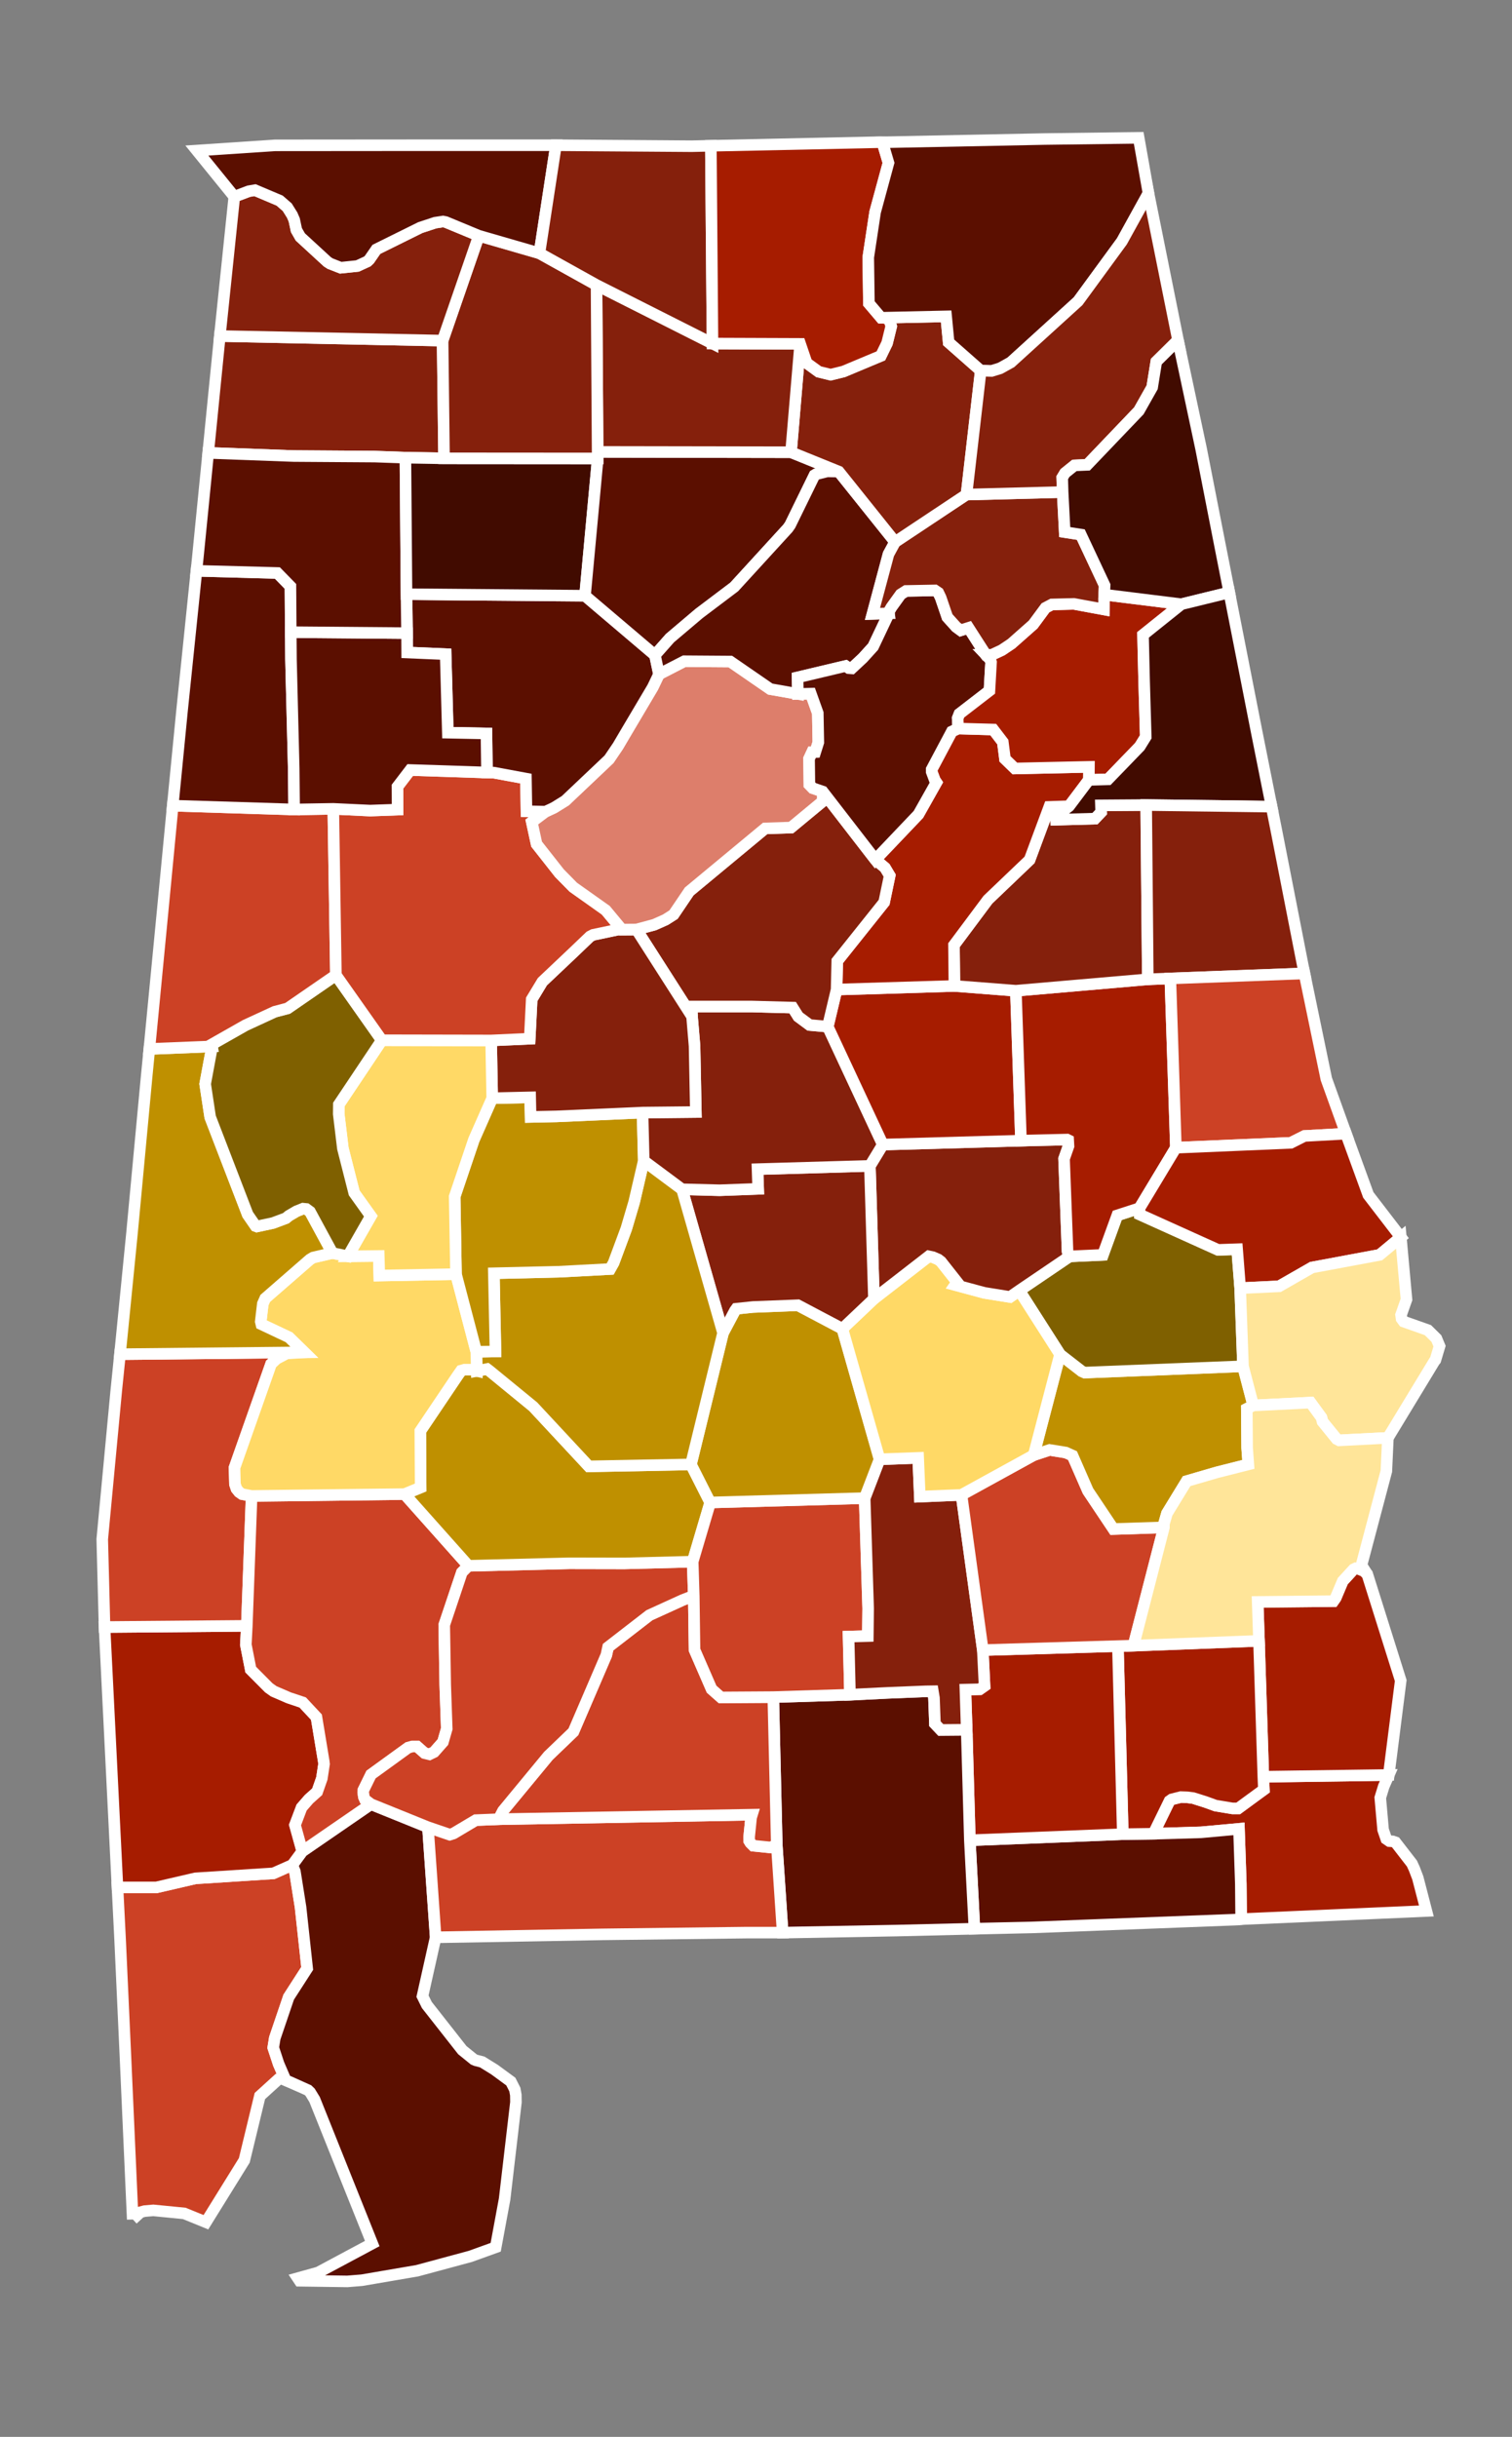 <?xml version="1.0" encoding="UTF-8" standalone="no"?>
<svg
   viewBox="0 0 139 224"
   width="139"
   height="224"
   version="1.1"
   id="svg21748"
   sodipodi:docname="alabama_counties_by_race.svg"
   inkscape:version="1.2.1 (9c6d41e4, 2022-07-14)"
   xmlns:inkscape="http://www.inkscape.org/namespaces/inkscape"
   xmlns:sodipodi="http://sodipodi.sourceforge.net/DTD/sodipodi-0.dtd"
   xmlns="http://www.w3.org/2000/svg"
   xmlns:svg="http://www.w3.org/2000/svg">
  <rect x="0" y="0" width="139" height="224" fill="#808080" stroke="none"/>
  <defs
     id="defs21752" />
  <sodipodi:namedview
     id="namedview21750"
     pagecolor="#ffffff"
     bordercolor="#000000"
     borderopacity="0.25"
     inkscape:showpageshadow="2"
     inkscape:pageopacity="0.0"
     inkscape:pagecheckerboard="0"
     inkscape:deskcolor="#d1d1d1"
     showgrid="false"
     inkscape:zoom="2.0702098"
     inkscape:cx="51.927104"
     inkscape:cy="116.65484"
     inkscape:window-width="1440"
     inkscape:window-height="799"
     inkscape:window-x="0"
     inkscape:window-y="23"
     inkscape:window-maximized="0"
     inkscape:current-layer="layer1" />
  <style
     id="style21678">#AL_Greene, #AL_Macon {  }
#AL_Russell, #AL_Barbour {   }
#AL_Marengo, #AL_Hale, #AL_Montgomery {   }
#AL_Perry, #AL_Lowndes, #AL_Wilcox, #AL_Dallas, #AL_Sumter, #AL_Bullock {   }
#AL_Escambia, #AL_Tuscaloosa, #AL_Choctaw, #AL_Mobile, #AL_Pike, #AL_Chambers, #AL_Pickens, #AL_Monroe, #AL_Clarke, #AL_Butler, #AL_Conecuh {   }
#AL_Henry, #AL_Tallapoosa, #AL_Calhoun, #AL_Coffee, #AL_Washington, #AL_Dale, #AL_Coosa, #AL_Houston, #AL_Lee, #AL_Talladega, #AL_Madison {   }
#AL_Clay, #AL_Chilton, #AL_Marshall, #AL_De_Kalb, #AL_Randolph, #AL_Colbert, #AL_Etowah, #AL_Lawrence, #AL_Bibb, #AL_Franklin, #AL_Limestone, #AL_Shelby, #AL_Morgan, #AL_Elmore, #AL_Crenshaw, #AL_Autauga {   }
#AL_Cullman, #AL_Marion, #AL_Walker, #AL_Jackson, #AL_Lamar, #AL_Blount, #AL_Fayette, #AL_St_Clair, #AL_Lauderdale, #AL_Covington, #AL_Geneva, #AL_Baldwin {   }
#AL_Winston, #AL_Cleburne, #AL_Cherokee {   }
tspan { white-space:pre }
.shp0 { fill: #d40000;stroke: #ffffff;stroke-width: 1.062 }
.shp1 { fill: #aa0000;stroke: #ffffff;stroke-width: 1.062 }
.shp2 { fill: #e27f90;stroke: #ffffff;stroke-width: 1.062 }
.shp3 { fill: #cc2f4a;stroke: #ffffff;stroke-width: 1.062 }
.shp4 { fill: #4389e3;stroke: #ffffff;stroke-width: 1.062 }
.shp5 { fill: #1666cb;stroke: #ffffff;stroke-width: 1.062 }
.shp6 { fill: #0645b4;stroke: #ffffff;stroke-width: 1.062 }
.shp7 { fill: #86b6f2;stroke: #ffffff;stroke-width: 1.062 }
.shp8 { fill: #800000;stroke: #ffffff;stroke-width: 1.062 }
</style>
  <g
     id="layer1">
    <path
       id="AL_Houston"
       class="shp0"
       d="M116.14 163.32L127.67 163.16L127.21 164.21L126.89 165.25L127.15 168.19L127.44 169.04L127.73 169.24L128.03 169.26L128.29 169.35L129.8 171.3L130.02 171.78L130.34 172.62L131.13 175.66L114.1 176.41L114.07 173.16L113.9 168.11L110.41 168.43L106.04 168.56L107.51 165.55L107.72 165.4L108.55 165.19L109.14 165.21L109.69 165.28L110.86 165.65L111.74 165.97L113.3 166.23L113.83 166.23L116.19 164.5L116.14 163.32Z"
       style="fill:#a61c00;fill-opacity:1" />
    <path
       id="AL_Henry"
       class="shp0"
       d="M115.74 150.83L115.62 147.25L122.58 147.18L122.79 146.88L123.44 145.34L124.44 144.25L124.63 144.16L124.82 144.18L125.39 144.41L125.7 144.72L128.77 154.48L127.67 163.16L116.14 163.32L115.74 150.83Z"
       style="fill:#a61c00;fill-opacity:1" />
    <path
       id="AL_Geneva"
       class="shp1"
       d="M103.22 168.6L106.04 168.56L110.41 168.43L113.9 168.11L114.07 173.16L114.1 176.41L113.74 176.45L94.92 177.17L89.58 177.29L89.16 169.16L103.22 168.6Z"
       style="fill:#5b0f00;fill-opacity:1" />
    <path
       id="AL_Dale"
       class="shp0"
       d="M104.2 151.27L115.74 150.83L116.14 163.32L116.19 164.5L113.83 166.23L113.3 166.23L111.74 165.97L110.86 165.65L109.69 165.28L109.14 165.21L108.55 165.19L107.72 165.4L107.51 165.55L106.04 168.56L103.22 168.6L102.77 151.31L104.2 151.27Z"
       style="fill:#a61c00;fill-opacity:1" />
    <path
       id="AL_Coffee"
       class="shp0"
       d="M102.77 151.31L103.22 168.6L89.16 169.16L88.87 159L88.75 155.31L90.07 155.28L90.51 154.97L90.35 151.68L102.77 151.31Z"
       style="fill:#a61c00;fill-opacity:1" />
    <path
       id="AL_Covington"
       class="shp1"
       d="M78.14 155.78L81.6 155.61L85.11 155.47L85.76 155.46L85.86 156.07L85.95 158.45L86.49 159.02L88.87 159L89.16 169.16L89.58 177.29L82.51 177.46L71.95 177.65L71.41 169.58L71.09 156L78.14 155.78Z"
       style="fill:#5b0f00;fill-opacity:1" />
    <path
       id="AL_Mobile"
       class="shp2"
       d="M26.87 171.43L27.11 172.03L27.63 175.31L28.24 180.94L26.54 183.58L25.26 187.35L25.12 188.22L25.61 189.71L26.26 191.22L25.77 191.01L25.63 191.09L23.89 192.67L22.46 198.58L18.93 204.27L16.94 203.46L14.09 203.18L13.29 203.25L12.91 203.35L12.2 204L12.2 204.01L11.53 189.01L11.04 178.26L10.8 173.49L14.38 173.49L17.96 172.66L25.13 172.2L26.87 171.43Z"
       style="fill:#cc4125;fill-opacity:1" />
    <path
       id="AL_Baldwin"
       class="shp0"
       d="M34.1 165.84L39.34 167.96L40.05 178.08L38.84 183.49L39.24 184.3L42.5 188.45L43.56 189.31L43.75 189.39L44.33 189.54L45.46 190.24L46.96 191.34L47.33 192.07L47.42 192.57L47.43 193.24L46.39 202.14L45.57 206.57L43.24 207.41L38.35 208.73L33.27 209.6L31.93 209.71L27.54 209.65L27.38 209.41L29.25 208.89L34.22 206.23L28.92 192.99L28.51 192.32L28.31 192.13L26.73 191.42L26.26 191.22L25.61 189.71L25.12 188.22L25.26 187.35L26.54 183.58L28.24 180.94L27.63 175.31L27.11 172.03L26.87 171.43L27.79 170.18L34.1 165.84Z"
       style="fill:#5b0f00;fill-opacity:1" />
    <path
       id="AL_Escambia"
       class="shp3"
       d="M71.41 169.58L71.95 177.65L68.58 177.65L55.35 177.81L40.05 178.08L39.34 167.96L41.34 168.64L41.69 168.53L43.74 167.31L45.93 167.22L69.13 166.81L69.05 167.07L68.87 168.85L68.88 169.22L68.99 169.4L69.25 169.66L70.83 169.82L71.41 169.58Z"
       style="fill:#cc4125;fill-opacity:1" />
    <path
       id="AL_Conecuh"
       class="shp2"
       d="M71.09 156L71.41 169.58L70.83 169.82L69.25 169.66L68.99 169.4L68.88 169.22L68.87 168.85L69.05 167.07L69.13 166.81L45.93 167.22L45.96 166.99L46.24 166.45L50.41 161.4L52.71 159.19L55.74 152.14L55.9 151.41L59.7 148.47L62.75 147.08L63.57 146.76L63.78 146.74L63.85 151.66L65.42 155.27L66.28 156.03L71.09 156Z"
       style="fill:#cc4125;fill-opacity:1" />
    <path
       id="AL_Washington"
       class="shp0"
       d="M9.61 149.56L22.69 149.45L22.6 151.18L23.05 153.47L24.71 155.14L25.16 155.46L26.57 156.07L27.83 156.49L29.09 157.84L29.76 161.89L29.79 162.15L29.59 163.47L29.16 164.7L28.4 165.38L27.73 166.15L27.12 167.76L27.79 170.18L26.87 171.43L25.13 172.2L17.96 172.66L14.38 173.49L10.8 173.49L9.61 149.56Z"
       style="fill:#a61c00;fill-opacity:1" />
    <path
       id="AL_Choctaw"
       class="shp2"
       d="M11.03 124.48L27.98 124.31L26.36 124.41L25.43 124.9L24.92 125.38L21.56 134.91L21.6 136.43L21.74 136.85L21.98 137.15L22.25 137.34L23.13 137.51L22.69 149.45L9.61 149.56L9.4 141.49L10.69 127.81L11.03 124.48Z"
       style="fill:#cc4125;fill-opacity:1" />
    <path
       id="AL_Clarke"
       class="shp2"
       d="M37.19 137.34L43.06 143.93L42.46 144.54L40.84 149.37L40.93 154.88L41.07 158.91L40.72 160.13L39.91 161.05L39.48 161.26L39.03 161.15L38.34 160.54L37.91 160.54L37.52 160.65L34.11 163.12L33.41 164.55L33.39 164.74L33.45 165.17L33.56 165.43L34.1 165.84L27.79 170.18L27.12 167.76L27.73 166.15L28.4 165.38L29.16 164.7L29.59 163.47L29.79 162.15L29.76 161.89L29.09 157.84L27.83 156.49L26.57 156.07L25.16 155.46L24.71 155.14L23.05 153.47L22.6 151.18L22.69 149.45L23.13 137.51L37.19 137.34Z"
       style="fill:#cc4125;fill-opacity:1" />
    <path
       id="AL_Monroe"
       class="shp2"
       d="M63.68 143.55L63.78 146.74L63.57 146.76L62.75 147.08L59.7 148.47L55.9 151.41L55.74 152.14L52.71 159.19L50.41 161.4L46.24 166.45L45.96 166.99L45.93 167.22L43.74 167.31L41.69 168.53L41.34 168.64L39.34 167.96L34.1 165.84L33.56 165.43L33.45 165.17L33.39 164.74L33.41 164.55L34.11 163.12L37.52 160.65L37.91 160.54L38.34 160.54L39.03 161.15L39.48 161.26L39.91 161.05L40.72 160.13L41.07 158.91L40.93 154.88L40.84 149.37L42.46 144.54L43.06 143.93L52.37 143.7L57.42 143.71L63.68 143.55Z"
       style="fill:#cc4125;fill-opacity:1" />
    <path
       id="AL_Wilcox"
       class="shp4"
       d="M43.83 126.02L44.78 125.84L44.98 125.99L49.02 129.3L54.13 134.79L63.52 134.61L65.29 138.11L63.68 143.55L57.42 143.71L52.37 143.7L43.06 143.93L37.19 137.34L38.67 136.73L38.64 131.54L42.06 126.46L42.39 125.99L42.71 125.9L43.31 125.9L43.83 126.02Z"
       style="fill:#bf9000;fill-opacity:1" />
    <path
       id="AL_Butler"
       class="shp2"
       d="M65.29 138.11L79.49 137.71L79.81 147.85L79.78 150.39L78.01 150.44L78.14 155.78L71.09 156L66.28 156.03L65.42 155.27L63.85 151.66L63.78 146.74L63.68 143.55L65.29 138.11Z"
       style="fill:#cc4125;fill-opacity:1" />
    <path
       id="AL_Crenshaw"
       class="shp0"
       d="M88.39 137.41L90.35 151.68L90.51 154.97L90.07 155.28L88.75 155.31L88.87 159L86.49 159.02L85.95 158.45L85.86 156.07L85.76 155.46L85.11 155.47L81.6 155.61L78.14 155.78L78.01 150.44L79.78 150.39L79.81 147.85L79.49 137.71L80.86 134.14L84.41 134.01L84.56 137.57L88.39 137.41Z"
       style="fill:#85200c;fill-opacity:1" />
    <path
       id="AL_Pike"
       class="shp2"
       d="M95.03 133.76L96.49 133.28L97.98 133.52L98.6 133.8L100.02 137.05L102.36 140.55L107 140.4L104.2 151.27L102.77 151.31L90.35 151.68L88.39 137.41L95.03 133.76Z"
       style="fill:#cc4125;fill-opacity:1" />
    <path
       id="AL_Bullock"
       class="shp5"
       d="M114.27 125.59L115.21 129.19L114.62 129.5L114.65 133.1L114.76 134.61L111.87 135.34L109.09 136.15L107.28 139.11L107 140.08L107 140.4L102.36 140.55L100.02 137.05L98.6 133.8L97.98 133.52L96.49 133.28L95.03 133.76L97.45 124.5L99.45 126.05L99.72 126.17L114.27 125.59Z"
       style="fill:#bf9000;fill-opacity:1" />
    <path
       id="AL_Macon"
       class="shp6"
       d="M104.75 111.06L104.78 111.64L111.98 114.89L113.73 114.83L114.01 118.41L114.27 125.59L99.72 126.17L99.45 126.05L97.45 124.5L93.7 118.63L98.33 115.49L101.39 115.35L102.71 111.72L104.75 111.06Z"
       style="fill:#7f6000;fill-opacity:1" />
    <path
       id="AL_Lowndes"
       class="shp5"
       d="M66.47 122.53L67.56 120.48L67.69 120.3L69.22 120.14L73.35 119.98L77.44 122.14L80.86 134.14L79.49 137.71L65.29 138.11L63.52 134.61L66.47 122.53Z"
       style="fill:#bf9000;fill-opacity:1" />
    <path
       id="AL_Montgomery"
       class="shp4"
       d="M80.34 119.39L85.38 115.48L85.76 115.56L86.25 115.77L86.51 115.97L88 117.86L87.82 118.12L90.49 118.84L92.85 119.22L93.7 118.63L97.45 124.5L95.03 133.76L88.39 137.41L84.56 137.57L84.41 134.01L80.86 134.14L77.44 122.14L80.34 119.39Z"
       style="fill:#ffd966;fill-opacity:1" />
    <path
       id="AL_Elmore"
       class="shp0"
       d="M93.86 104.85L98.1 104.75L98.2 104.8L98.23 105.35L97.82 106.52L98.14 115.03L98.23 115.37L98.33 115.49L93.7 118.63L92.85 119.22L90.49 118.84L87.82 118.12L88 117.86L86.51 115.97L86.25 115.77L85.76 115.56L85.38 115.48L80.34 119.39L79.97 107.17L81.16 105.21L93.86 104.85Z"
       style="fill:#85200c;fill-opacity:1" />
    <path
       id="AL_Autauga"
       class="shp0"
       d="M79.97 107.17L80.34 119.39L77.44 122.14L73.35 119.98L69.22 120.14L67.69 120.3L67.56 120.48L66.47 122.53L62.7 109.32L66.15 109.41L69.7 109.28L69.64 107.47L79.97 107.17Z"
       style="fill:#85200c;fill-opacity:1" />
    <path
       id="AL_Dallas"
       class="shp4"
       d="M59.18 106.7L62.7 109.32L66.47 122.53L63.52 134.61L54.13 134.79L49.02 129.3L44.98 125.99L44.78 125.84L43.83 126.02L43.79 124.26L45.55 124.23L45.4 117.04L51.37 116.9L56.09 116.65L56.41 116.08L57.58 112.93L58.3 110.49L59.18 106.7Z"
       style="fill:#bf9000;fill-opacity:1" />
    <path
       id="AL_Marengo"
       class="shp7"
       d="M31.98 115.48L34.82 115.45L34.87 117.25L41.92 117.12L43.79 124.26L43.83 126.02L43.31 125.9L42.71 125.9L42.39 125.99L42.06 126.46L38.64 131.54L38.67 136.73L37.19 137.34L23.13 137.51L22.25 137.34L21.98 137.15L21.74 136.85L21.6 136.43L21.56 134.91L24.92 125.38L25.43 124.9L26.36 124.41L27.98 124.31L26.57 122.93L24.03 121.73L23.97 121.48L24.16 119.85L24.38 119.35L28.49 115.77L28.79 115.59L30.56 115.18L31.98 115.48Z"
       style="fill:#ffd966;fill-opacity:1" />
    <path
       id="AL_Sumter"
       class="shp5"
       d="M13.73 96.42L19.5 96.19L18.86 99.64L19.32 102.68L22.77 111.64L23.5 112.7L23.61 112.74L25.1 112.42L26.28 111.98L26.56 111.75L27.26 111.34L27.86 111.1L28.16 111.13L28.5 111.38L30.56 115.18L28.79 115.59L28.49 115.77L24.38 119.35L24.16 119.85L23.97 121.48L24.03 121.73L26.57 122.93L27.98 124.31L11.03 124.48L12.13 113.4L13.48 98.97L13.73 96.42Z"
       style="fill:#bf9000;fill-opacity:1" />
    <path
       id="AL_Perry"
       class="shp5"
       d="M45.25 100.95L48.74 100.87L48.78 102.67L51.15 102.62L59.07 102.27L59.18 106.7L58.3 110.49L57.58 112.93L56.41 116.08L56.09 116.65L51.37 116.9L45.4 117.04L45.55 124.23L43.79 124.26L41.92 117.12L41.8 109.99L43.56 104.78L45.25 100.95Z"
       style="fill:#bf9000;fill-opacity:1" />
    <path
       id="AL_Chilton"
       class="shp1"
       d="M76.1 94.37L81.16 105.21L79.97 107.17L69.64 107.47L69.7 109.28L66.15 109.41L62.7 109.32L59.18 106.7L59.07 102.27L63.97 102.22L63.85 96.15L63.62 93.43L63.59 92.52L69.11 92.52L72.87 92.62L73.39 93.45L74.43 94.22L76.1 94.37Z"
       style="fill:#85200c;fill-opacity:1" />
    <path
       id="AL_Coosa"
       class="shp3"
       d="M87.74 90.63L93.39 91.07L93.86 104.85L81.16 105.21L76.1 94.37L76.91 90.96L87.74 90.63Z"
       style="fill:#a61c00;fill-opacity:1" />
    <path
       id="AL_Tallapoosa"
       class="shp0"
       d="M105.52 90.02L107.59 89.94L108.1 105.5L104.75 111.06L102.71 111.72L101.39 115.35L98.33 115.49L98.23 115.37L98.14 115.03L97.82 106.52L98.23 105.35L98.2 104.8L98.1 104.75L93.86 104.85L93.39 91.07L105.52 90.02Z"
       style="fill:#a61c00;fill-opacity:1" />
    <path
       id="AL_Clay"
       class="shp1"
       d="M98.28 74.11L97.08 75.05L97.09 75.35L100.66 75.25L101.23 74.65L101.21 74.03L105.37 74L105.52 90.02L93.39 91.07L87.74 90.63L87.7 86.88L90.82 82.7L94.65 79.04L96.46 74.17L98.28 74.11Z"
       style="fill:#85200c;fill-opacity:1" />
    <path
       id="AL_Talladega"
       class="shp3"
       d="M88.08 66.97L91.31 67.06L92.19 68.21L92.39 69.76L93.3 70.64L100.11 70.49L100.1 71.69L98.28 74.11L96.46 74.17L94.65 79.04L90.82 82.7L87.7 86.88L87.74 90.63L76.91 90.96L76.97 88.34L81.28 82.94L81.79 80.49L81.36 79.77L80.47 79.02L84.43 74.86L86.08 71.93L85.94 71.72L85.65 70.94L85.65 70.72L87.5 67.24L88.08 66.97Z"
       style="fill:#a61c00;fill-opacity:1" />
    <path
       id="AL_Shelby"
       class="shp3"
       d="M75.63 72.76L80.47 79.02L81.36 79.77L81.79 80.49L81.28 82.94L76.97 88.34L76.91 90.96L76.1 94.37L74.43 94.22L73.39 93.45L72.87 92.62L69.11 92.52L63.59 92.52L63.62 93.43L58.51 85.44L60.15 85L61.18 84.54L61.92 84.07L63.36 81.94L70.34 76.15L72.72 76.07L75.63 73.66L75.63 72.76Z"
       style="fill:#85200c;fill-opacity:1" />
    <path
       id="AL_Bibb"
       class="shp0"
       d="M57.17 85.45L58.51 85.44L63.62 93.43L63.85 96.15L63.97 102.22L59.07 102.27L51.15 102.62L48.78 102.67L48.74 100.87L45.25 100.95L45.15 95.64L48.7 95.48L48.88 91.86L49.86 90.24L52.66 87.59L54.24 86.08L54.53 85.93L56.81 85.45L57.17 85.45Z"
       style="fill:#85200c;fill-opacity:1" />
    <path
       id="AL_Hale"
       class="shp7"
       d="M35.1 95.62L45.15 95.64L45.25 100.95L43.56 104.78L41.8 109.99L41.92 117.12L34.87 117.25L34.82 115.45L31.98 115.48L34.09 111.79L32.56 109.65L31.52 105.56L31.14 102.4L31.15 101.53L35.1 95.62Z"
       style="fill:#ffd966;fill-opacity:1" />
    <path
       id="AL_Greene"
       class="shp6"
       d="M30.88 89.63L35.1 95.62L31.15 101.53L31.14 102.4L31.52 105.56L32.56 109.65L34.09 111.79L31.98 115.48L30.56 115.18L28.5 111.38L28.16 111.13L27.86 111.1L27.26 111.34L26.56 111.75L26.28 111.98L25.1 112.42L23.61 112.74L23.5 112.7L22.77 111.64L19.32 102.68L18.86 99.64L19.5 96.19L19.47 96L22.57 94.24L25.26 93L26.44 92.69L30.88 89.63Z"
       style="fill:#7f6000;fill-opacity:1" />
    <path
       id="AL_Pickens"
       class="shp2"
       d="M30.64 74.35L30.88 89.63L26.44 92.69L25.26 93L22.57 94.24L19.47 96L19.5 96.19L13.73 96.42L14.91 84.18L15.88 74.06L27.04 74.41L30.64 74.35Z"
       style="fill:#cc4125;fill-opacity:1" />
    <path
       id="AL_Tuscaloosa"
       class="shp2"
       d="M44.77 71.01L45.38 71.02L48.35 71.57L48.4 74.57L50.15 74.61L48.89 75.56L49.33 77.59L51.43 80.26L52.7 81.55L55.69 83.67L57.17 85.45L56.81 85.45L54.53 85.93L54.24 86.08L52.66 87.59L49.86 90.24L48.88 91.86L48.7 95.48L45.15 95.64L35.1 95.62L30.88 89.63L30.64 74.35L34.03 74.51L36.55 74.42L36.54 72.31L37.71 70.78L44.77 71.01Z"
       style="fill:#cc4125;fill-opacity:1" />
    <path
       id="AL_Jefferson"
       class="shp7"
       d="M60.58 61.98L62.91 60.78L67.14 60.81L70.81 63.34L73.35 63.79L74.54 63.76L75.18 65.55L75.23 68.24L74.95 69.13L74.66 69.14L74.38 69.74L74.41 72.13L74.72 72.45L75.63 72.76L75.63 73.66L72.72 76.07L70.34 76.15L63.36 81.94L61.92 84.07L61.18 84.54L60.15 85L58.51 85.44L57.17 85.45L55.69 83.67L52.7 81.55L51.43 80.26L49.33 77.59L48.89 75.56L50.15 74.61L50.94 74.24L51.97 73.6L55.99 69.79L56.81 68.58L57.51 67.39L60.01 63.17L60.58 61.98Z"
       style="fill:#dd7e6b;fill-opacity:1" />
    <path
       id="AL_Walker"
       class="shp1"
       d="M53.78 54.76L60.21 60.22L60.58 61.98L60.01 63.17L57.51 67.39L56.81 68.58L55.99 69.79L51.97 73.6L50.94 74.24L50.15 74.61L48.4 74.57L48.35 71.57L45.38 71.02L44.77 71.01L44.72 67.42L41.17 67.35L40.97 60.13L37.43 59.98L37.42 58.2L37.37 54.62L53.78 54.76Z"
       style="fill:#5b0f00;fill-opacity:1" />
    <path
       id="AL_Lamar"
       class="shp1"
       d="M18.06 52.47L25.5 52.67L26.7 53.9L26.75 60.61L27 70.61L27.04 74.41L15.88 74.06L16.73 65.38L18.06 52.47Z"
       style="fill:#5b0f00;fill-opacity:1" />
    <path
       id="AL_Fayette"
       class="shp1"
       d="M26.73 58.11L37.42 58.2L37.43 59.98L40.97 60.13L41.17 67.35L44.72 67.42L44.77 71.01L37.71 70.78L36.54 72.31L36.55 74.42L34.03 74.51L30.64 74.35L27.04 74.41L27 70.61L26.75 60.61L26.73 58.11Z"
       style="fill:#5b0f00;fill-opacity:1" />
    <path
       id="AL_Franklin"
       class="shp1"
       d="M20.21 30.89L40.69 31.31L40.82 42.13L37.27 42.07L34.44 41.97L27 41.92L19.14 41.63L19.72 35.78L20.21 30.89Z"
       style="fill:#85200c;fill-opacity:1" />
    <path
       id="AL_Marion"
       class="shp1"
       d="M19.14 41.63L27 41.92L34.44 41.97L37.27 42.07L37.37 54.62L37.42 58.2L26.73 58.11L26.7 53.9L25.5 52.67L18.06 52.47L18.18 51.3L19.14 41.63Z"
       style="fill:#5b0f00;fill-opacity:1" />
    <path
       id="AL_Winston"
       class="shp8"
       d="M40.82 42.13L54.95 42.14L53.78 54.76L37.37 54.62L37.27 42.07L40.82 42.13Z"
       style="fill:#410b00;fill-opacity:1" />
    <path
       id="AL_Cullman"
       class="shp1"
       d="M54.94 41.54L72.72 41.57L77.11 43.35L76.05 43.33L75.03 43.59L74.88 43.68L72.64 48.26L72.43 48.56L67.5 53.95L64.27 56.39L61.59 58.66L60.21 60.22L53.78 54.76L54.95 42.14L54.94 41.54Z"
       style="fill:#5b0f00;fill-opacity:1" />
    <path
       id="AL_Blount"
       class="shp1"
       d="M77.11 43.35L82.29 49.82L81.68 50.94L80.21 56.43L81.72 56.38L80.27 59.44L79.32 60.49L78.3 61.44L78.03 61.42L77.74 61.22L73.32 62.27L73.35 63.79L70.81 63.34L67.14 60.81L62.91 60.78L60.58 61.98L60.21 60.22L61.59 58.66L64.27 56.39L67.5 53.95L72.43 48.56L72.64 48.26L74.88 43.68L75.03 43.59L76.05 43.33L77.11 43.35Z"
       style="fill:#5b0f00;fill-opacity:1" />
    <path
       id="AL_St._Clair"
       class="shp1"
       d="M81.72 56.38L81.7 56.24L81.95 55.81L82.8 54.63L83.29 54.32L85.95 54.27L86.26 54.48L86.48 54.94L87.09 56.73L87.91 57.64L88.32 57.94L89.04 57.71L90.63 60.19L91.02 60.6L91.11 60.87L90.96 63.49L88.2 65.62L88.04 66.03L88.08 66.97L87.5 67.24L85.65 70.72L85.65 70.94L85.94 71.72L86.08 71.93L84.43 74.86L80.47 79.02L75.63 72.76L74.72 72.45L74.41 72.13L74.38 69.74L74.66 69.14L74.95 69.13L75.23 68.24L75.18 65.55L74.54 63.76L73.35 63.79L73.32 62.27L77.74 61.22L78.03 61.42L78.3 61.44L79.32 60.49L80.27 59.44L81.72 56.38Z"
       style="fill:#5b0f00;fill-opacity:1" />
    <path
       id="AL_Calhoun"
       class="shp3"
       d="M101.51 54.66L108.6 55.54L105.08 58.36L105.18 62.59L105.33 67.73L104.78 68.62L101.86 71.64L100.1 71.69L100.11 70.49L93.3 70.64L92.39 69.76L92.19 68.21L91.31 67.06L88.08 66.97L88.04 66.03L88.2 65.62L90.96 63.49L91.11 60.87L91.02 60.6L90.63 60.19L91.18 60.19L92.1 59.76L92.98 59.17L94.98 57.4L96.11 55.87L96.7 55.56L98.73 55.51L101.48 56.02L101.51 54.66Z"
       style="fill:#a61c00;fill-opacity:1" />
    <path
       id="AL_Etowah"
       class="shp0"
       d="M88.85 45.46L97.69 45.23L97.88 48.91L99.36 49.14L101.55 53.81L101.51 54.66L101.48 56.02L98.73 55.51L96.7 55.56L96.11 55.87L94.98 57.4L92.98 59.17L92.1 59.76L91.18 60.19L90.63 60.19L89.04 57.71L88.32 57.94L87.91 57.64L87.09 56.73L86.48 54.94L86.26 54.48L85.95 54.27L83.29 54.32L82.8 54.63L81.95 55.81L81.7 56.24L81.72 56.38L80.21 56.43L81.68 50.94L82.29 49.82L88.85 45.46Z"
       style="fill:#85200c;fill-opacity:1" />
    <path
       id="AL_Marshall"
       class="shp1"
       d="M81 29.21L86.98 29.08L87.21 31.47L90.16 34.07L88.85 45.46L82.29 49.82L77.11 43.35L72.72 41.57L73.56 31.61L74.16 33.37L75.26 34.17L76.36 34.44L77.54 34.15L80.98 32.71L81.55 31.54L81.93 30L81.78 29.46L81.36 29.21L81 29.21Z"
       style="fill:#85200c;fill-opacity:1" />
    <path
       id="AL_Morgan"
       class="shp0"
       d="M65.5 31.58L73.56 31.61L72.72 41.57L54.94 41.54L54.84 26.2L65.5 31.58Z"
       style="fill:#85200c;fill-opacity:1" />
    <path
       id="AL_Lawrence"
       class="shp0"
       d="M44.02 21.67L49.59 23.28L54.84 26.2L54.94 41.54L54.95 42.14L40.82 42.13L40.69 31.31L44.02 21.67Z"
       style="fill:#85200c;fill-opacity:1" />
    <path
       id="AL_Colbert"
       class="shp3"
       d="M21.54 18.08L22.86 17.58L23.44 17.48L25.71 18.44L26.41 19.05L26.86 19.77L27.05 20.21L27.25 21.15L27.61 21.78L30.09 24.06L30.35 24.23L31.32 24.61L32.86 24.45L33.77 24.03L33.95 23.86L34.6 22.92L38.64 20.92L40 20.47L40.73 20.36L40.98 20.41L44.02 21.67L40.69 31.31L20.21 30.89L21.54 18.08Z"
       style="fill:#85200c;fill-opacity:1" />
    <path
       id="AL_Lauderdale"
       class="shp0"
       d="M50.69 13.35L51.11 13.35L49.59 23.28L44.02 21.67L40.98 20.41L40.73 20.36L40 20.47L38.64 20.92L34.6 22.92L33.95 23.86L33.77 24.03L32.86 24.45L31.32 24.61L30.35 24.23L30.09 24.06L27.61 21.78L27.25 21.15L27.05 20.21L26.86 19.77L26.41 19.05L25.71 18.44L23.44 17.48L22.86 17.58L21.54 18.08L18.1 13.84L25.28 13.36L37.92 13.35L50.69 13.35Z"
       style="fill:#5b0f00;fill-opacity:1" />
    <path
       id="AL_Limestone"
       class="shp0"
       d="M63.6 13.44L65.35 13.4L65.5 31.58L54.84 26.2L49.59 23.28L51.11 13.35L63.6 13.44Z"
       style="fill:#85200c;fill-opacity:1" />
    <path
       id="AL_Madison"
       class="shp2"
       d="M81.12 13.08L81.68 14.97L80.45 19.5L79.82 23.66L79.88 27.89L81 29.21L81.36 29.21L81.78 29.46L81.93 30L81.55 31.54L80.98 32.71L77.54 34.15L76.36 34.44L75.26 34.17L74.16 33.37L73.56 31.61L65.5 31.58L65.35 13.4L80.87 13.07L81.12 13.08Z"
       style="fill:#a61c00;fill-opacity:1" />
    <path
       id="AL_Jackson"
       class="shp1"
       d="M104.68 12.67L105.58 17.76L103.14 22.18L99.11 27.69L92.93 33.31L91.94 33.86L91.16 34.1L90.16 34.07L87.21 31.47L86.98 29.08L81 29.21L79.88 27.89L79.82 23.66L80.45 19.5L81.68 14.97L81.12 13.08L96.04 12.78L104.68 12.67Z"
       style="fill:#5b0f00;fill-opacity:1" />
    <path
       id="AL_DeKalb"
       class="shp1"
       d="M105.58 17.76L107.53 27.46L107.82 28.9L108.35 31.54L108.16 31.45L108.03 31.53L106.3 33.24L105.92 35.6L104.7 37.76L99.95 42.73L98.78 42.78L97.91 43.48L97.65 43.91L97.69 45.23L88.85 45.46L90.16 34.07L91.16 34.1L91.94 33.86L92.93 33.31L99.11 27.69L103.14 22.18L105.58 17.76Z"
       style="fill:#85200c;fill-opacity:1" />
    <path
       id="AL_Cherokee"
       class="shp1"
       d="M108.35 31.54L110.42 41.26L112.07 49.69L113.01 54.46L108.6 55.54L101.51 54.66L101.55 53.81L99.36 49.14L97.88 48.91L97.69 45.23L97.65 43.91L97.91 43.48L98.78 42.78L99.95 42.73L104.7 37.76L105.92 35.6L106.3 33.24L108.03 31.53L108.16 31.45L108.35 31.54Z"
       style="fill:#410b00;fill-opacity:1" />
    <path
       id="AL_Cleburne"
       class="shp1"
       d="M113.01 54.46L113.51 57.01L115.51 67.19L116.9 74.15L105.37 74L101.21 74.03L101.23 74.65L100.66 75.25L97.09 75.35L97.08 75.05L98.28 74.11L100.1 71.69L101.86 71.64L104.78 68.62L105.33 67.73L105.18 62.59L105.08 58.36L108.6 55.54L113.01 54.46Z"
       style="fill:#410b00;fill-opacity:1" />
    <path
       id="AL_Randolph"
       class="shp0"
       d="M105.37 74L116.9 74.15L117.35 76.4L119.74 88.6L119.92 89.48L107.59 89.94L105.52 90.02L105.37 74Z"
       style="fill:#85200c;fill-opacity:1" />
    <path
       id="AL_Chambers"
       class="shp2"
       d="M119.92 89.48L121.93 99.18L123.74 104.21L119.92 104.42L118.67 105.05L108.1 105.5L107.59 89.94L119.92 89.48Z"
       style="fill:#cc4125;fill-opacity:1" />
    <path
       id="AL_Lee"
       class="shp2"
       d="M108.1 105.5L118.67 105.05L119.92 104.42L123.74 104.21L125.79 109.84L128.78 113.73L126.83 115.35L120.61 116.51L117.59 118.24L114.01 118.41L113.73 114.83L111.98 114.89L104.78 111.64L104.75 111.06L108.1 105.5Z"
       style="fill:#a61c00;fill-opacity:1" />
    <path
       id="AL_Russell"
       class="shp7"
       d="M129.3 119.45L128.8 120.87L128.85 121.22L129.04 121.48L131.27 122.27L132.05 123.04L132.34 123.74L131.96 125.01L131.87 125.12L127.59 132.17L123.11 132.4L122.88 132.28L121.58 130.68L121.48 130.3L120.48 128.93L115.21 129.19L114.27 125.59L114.01 118.41L117.59 118.24L120.61 116.51L126.83 115.35L128.78 113.73L129.3 119.45Z"
       style="fill:#ffe599;fill-opacity:1" />
    <path
       id="AL_Barbour"
       class="shp2"
       d="M127.59 132.17L127.45 135.23L125.16 143.88L125.7 144.72L125.39 144.41L124.82 144.18L124.63 144.16L124.44 144.25L123.44 145.34L122.79 146.88L122.58 147.18L115.62 147.25L115.74 150.83L104.2 151.27L107 140.4L107 140.08L107.28 139.11L109.09 136.15L111.87 135.34L114.76 134.61L114.65 133.1L114.62 129.5L115.21 129.19L120.48 128.93L121.48 130.3L121.58 130.68L122.88 132.28L123.11 132.4L127.59 132.17Z"
       style="fill:#ffe599;fill-opacity:1" />
  </g>
</svg>
